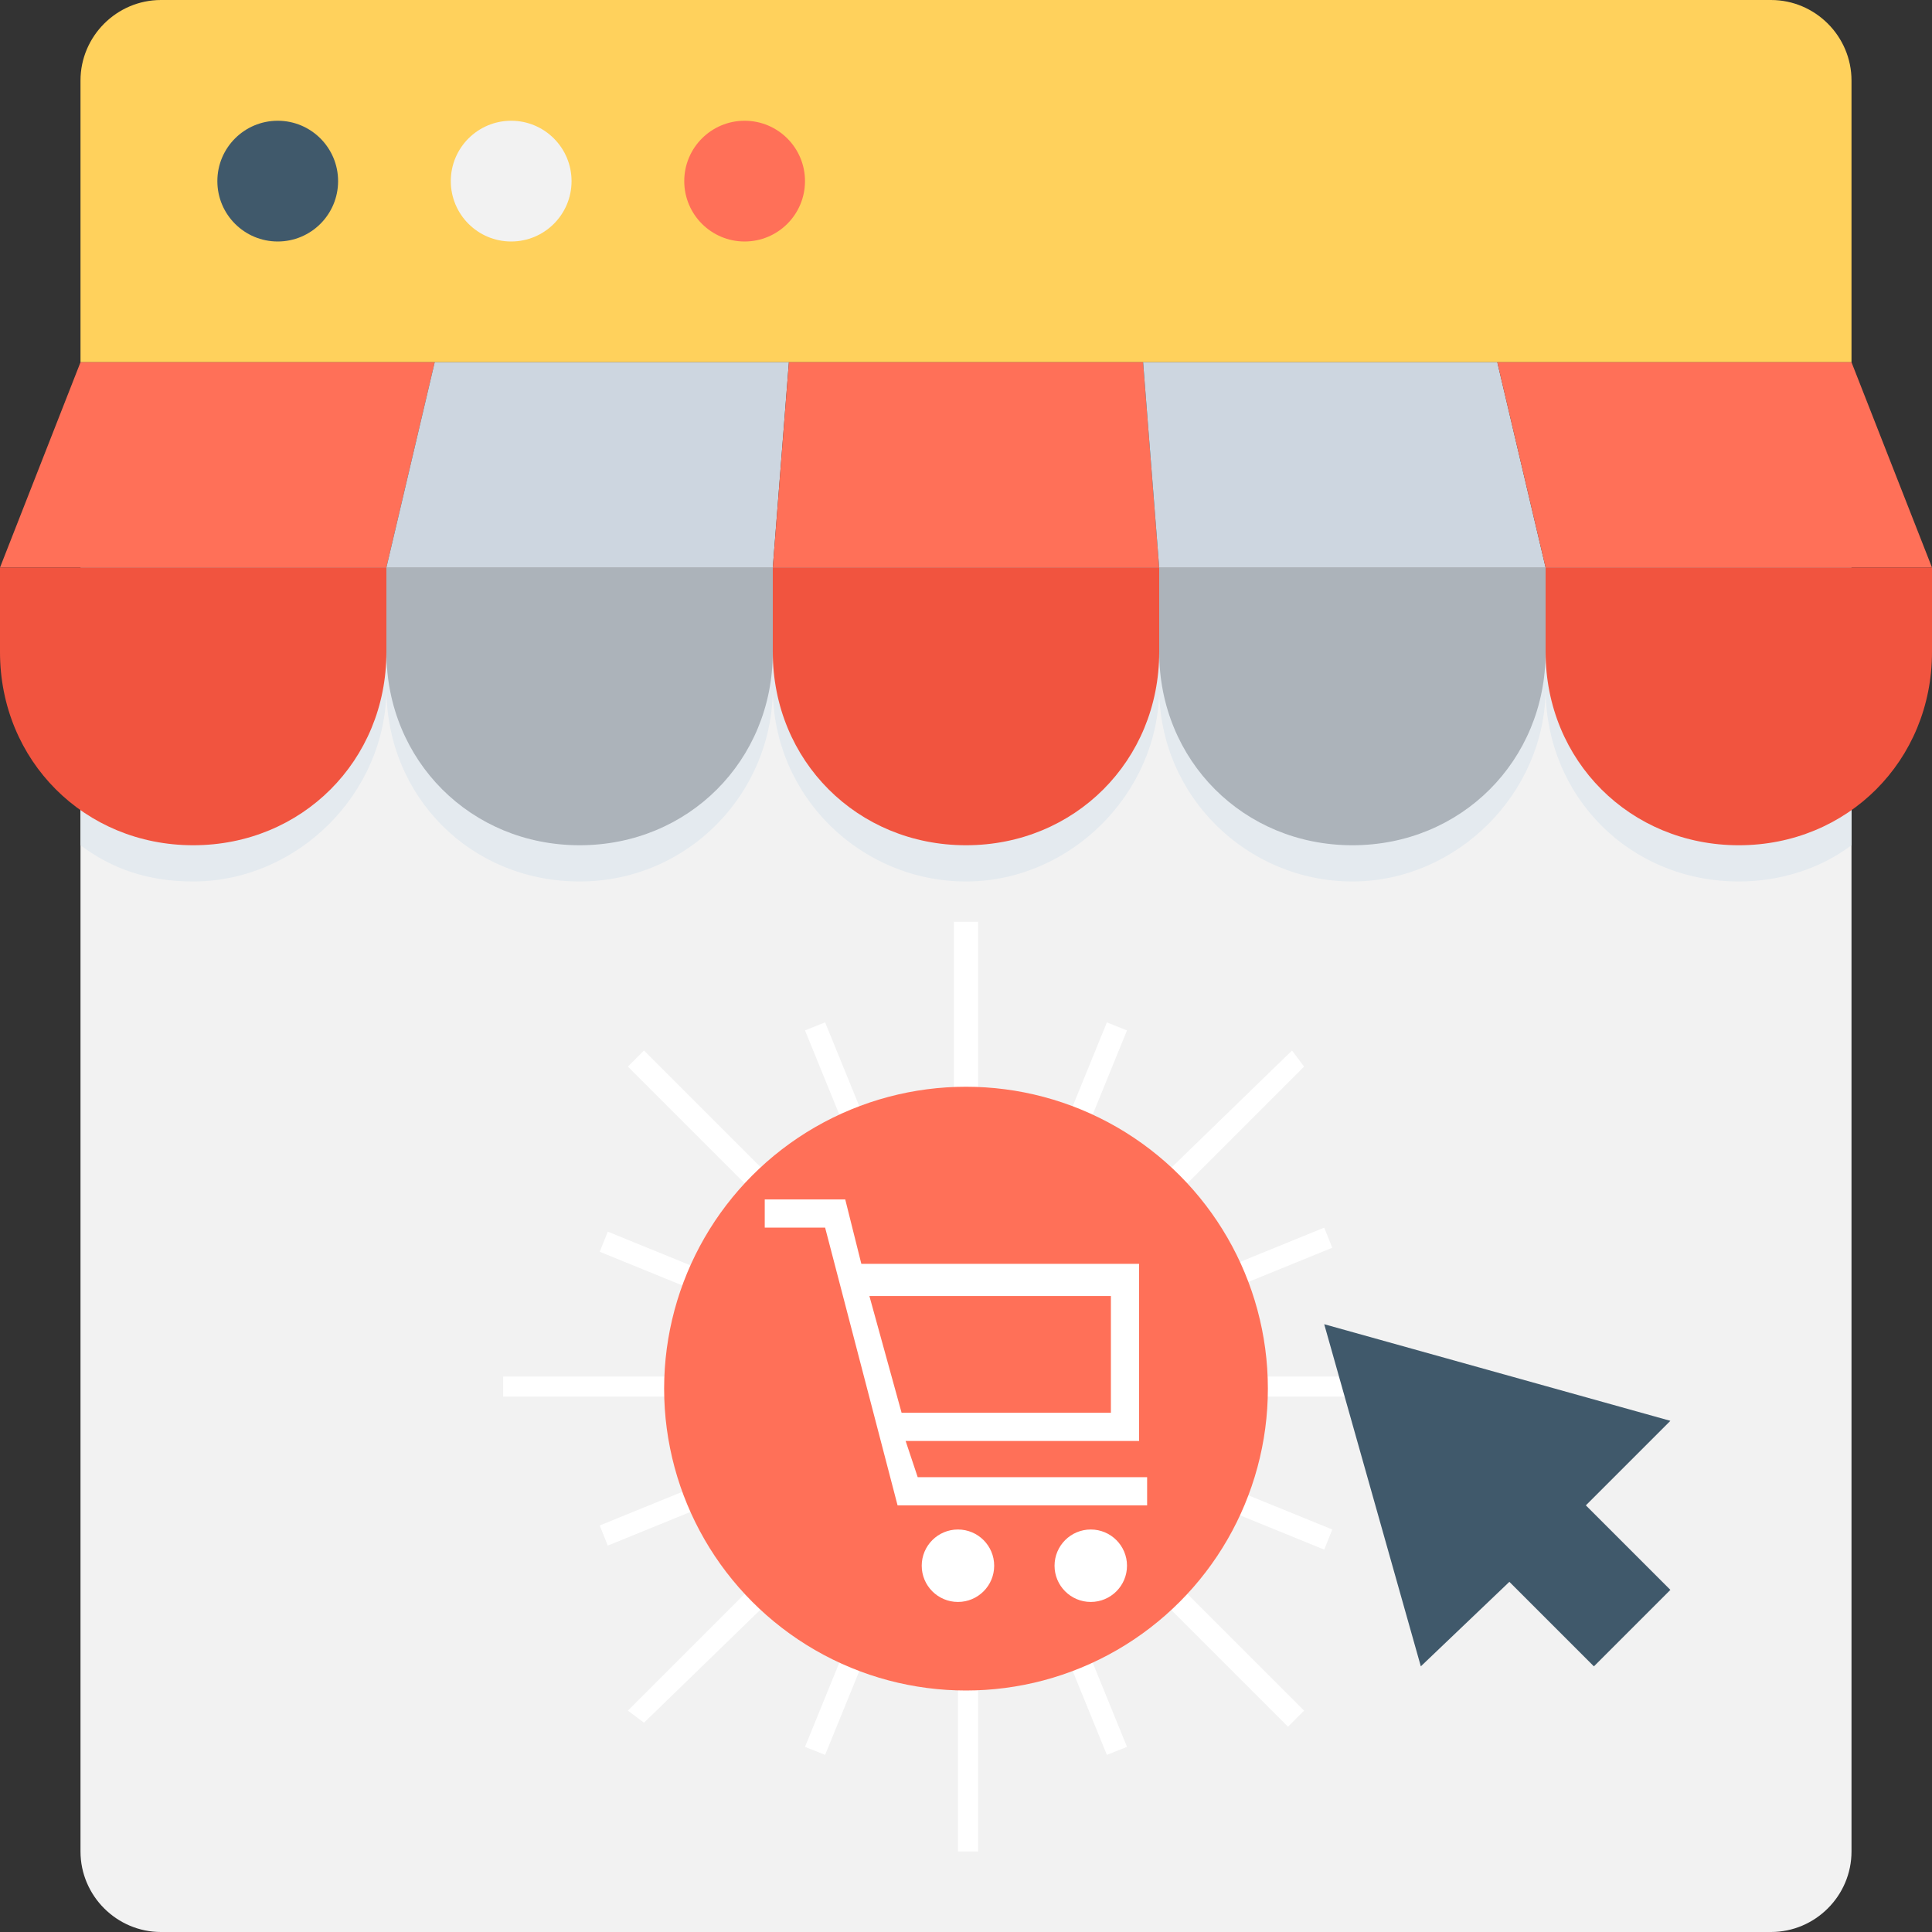 <?xml version="1.0" encoding="UTF-8"?> <svg xmlns="http://www.w3.org/2000/svg" xmlns:xlink="http://www.w3.org/1999/xlink" version="1.1" id="Layer_1" x="0px" y="0px" viewBox="0 0 501.551 501.551" style="enable-background:new 0 0 501.551 501.551;" xml:space="preserve"><rect x="0" y="0" width="501.551" height="501.551" fill="#333333" stroke="none"/> <path style="fill:#F2F2F2;" d="M20.898,147.331v333.322c0,11.494,9.404,20.898,20.898,20.898h417.959 c11.494,0,20.898-9.404,20.898-20.898V147.331H20.898z"></path> <g> <path style="fill:#FFFFFF;" d="M253.91,239.282v49.11c-1.045,0-2.09,0-3.135,0c-1.045,0-2.09,0-3.135,0v-49.11L253.91,239.282 L253.91,239.282z"></path> <path style="fill:#FFFFFF;" d="M253.91,431.543v49.11h-5.224v-49.11c1.045,0,2.09,0,3.135,0S252.865,431.543,253.91,431.543z"></path> <path style="fill:#FFFFFF;" d="M338.547,276.898l-34.482,34.482c-1.045-1.045-2.09-3.135-4.18-4.18l35.527-34.482L338.547,276.898z "></path> <path style="fill:#FFFFFF;" d="M202.71,412.735l-35.527,34.482l-4.18-3.135l34.482-34.482 C199.576,410.645,200.62,411.69,202.71,412.735z"></path> <path style="fill:#FFFFFF;" d="M371.984,357.355v5.224h-49.11c0-1.045,0-2.09,0-2.09c0-1.045,0-2.09,0-3.135H371.984z"></path> <path style="fill:#FFFFFF;" d="M179.722,360.49c0,1.045,0,2.09,0,2.09h-49.11v-5.224h49.11 C179.722,358.4,179.722,359.445,179.722,360.49z"></path> <path style="fill:#FFFFFF;" d="M338.547,444.082l-4.18,4.18l-35.527-35.527c1.045-1.045,3.135-2.09,4.18-4.18L338.547,444.082z"></path> <path style="fill:#FFFFFF;" d="M202.71,308.245c-1.045,1.045-3.135,2.09-4.18,4.18l-35.527-35.527l4.18-4.18L202.71,308.245z"></path> <path style="fill:#FFFFFF;" d="M225.698,293.616c-2.09,0-3.135,1.045-5.224,2.09l-11.494-28.212l5.224-2.09L225.698,293.616z"></path> <path style="fill:#FFFFFF;" d="M292.571,453.486l-5.224,2.09l-11.494-28.212c2.09-1.045,3.135-1.045,5.224-2.09L292.571,453.486z"></path> <path style="fill:#FFFFFF;" d="M185.992,331.233c-1.045,1.045-1.045,3.135-2.09,5.224l-28.212-11.494l2.09-5.224L185.992,331.233z"></path> <path style="fill:#FFFFFF;" d="M345.861,397.061l-2.09,5.224l-28.212-11.494c1.045-1.045,1.045-3.135,2.09-5.224L345.861,397.061z"></path> <path style="fill:#FFFFFF;" d="M185.992,389.747l-28.212,11.494l-2.09-5.224l28.212-11.494 C183.902,386.612,184.947,388.702,185.992,389.747z"></path> <path style="fill:#FFFFFF;" d="M345.861,323.918l-28.212,11.494c0-2.09-1.045-3.135-2.09-5.224l28.212-11.494L345.861,323.918z"></path> <path style="fill:#FFFFFF;" d="M225.698,427.363l-11.494,28.212l-5.224-2.09l11.494-28.212 C222.563,426.318,224.653,426.318,225.698,427.363z"></path> <path style="fill:#FFFFFF;" d="M292.571,267.494l-11.494,28.212c-1.045-1.045-3.135-1.045-5.224-2.09l11.494-28.212 L292.571,267.494z"></path> </g> <path style="fill:#FFD15C;" d="M459.755,0H41.796C30.302,0,20.898,9.404,20.898,20.898v73.143h459.755V20.898 C480.653,9.404,471.249,0,459.755,0z"></path> <polygon style="fill:#40596B;" points="343.771,343.771 368.849,432.588 391.837,410.645 413.78,432.588 433.633,412.735 411.69,390.792 433.633,368.849 "></polygon> <circle style="fill:#FF7058;" cx="193.306" cy="47.02" r="15.673"></circle> <circle style="fill:#F2F2F2;" cx="132.702" cy="47.02" r="15.673"></circle> <circle style="fill:#40596B;" cx="72.098" cy="47.02" r="15.673"></circle> <path style="fill:#E4EAEF;" d="M480.653,157.78v61.649c-8.359,6.269-18.808,9.404-29.257,9.404 c-28.212,0-50.155-21.943-50.155-50.155c0,27.167-22.988,50.155-50.155,50.155c-27.167,0-50.155-21.943-50.155-50.155 c0,27.167-22.988,50.155-50.155,50.155s-50.155-21.943-50.155-50.155c0,27.167-21.943,50.155-50.155,50.155 s-50.155-21.943-50.155-50.155c0,27.167-22.988,50.155-50.155,50.155c-11.494,0-20.898-3.135-29.257-9.404V157.78L480.653,157.78 L480.653,157.78z"></path> <polygon style="fill:#FF7058;" points="100.31,147.331 0,147.331 20.898,94.041 112.849,94.041 "></polygon> <polygon style="fill:#CDD6E0;" points="200.62,147.331 100.31,147.331 112.849,94.041 204.8,94.041 "></polygon> <polygon style="fill:#FF7058;" points="300.931,147.331 200.62,147.331 204.8,94.041 296.751,94.041 "></polygon> <polygon style="fill:#CDD6E0;" points="401.241,147.331 300.931,147.331 296.751,94.041 388.702,94.041 "></polygon> <polygon style="fill:#FF7058;" points="501.551,147.331 401.241,147.331 388.702,94.041 480.653,94.041 "></polygon> <g> <path style="fill:#ACB3BA;" d="M100.31,169.273c0,28.212,21.943,50.155,50.155,50.155s50.155-21.943,50.155-50.155v-21.943H100.31 V169.273z"></path> <path style="fill:#ACB3BA;" d="M300.931,147.331v21.943c0,28.212,21.943,50.155,50.155,50.155s50.155-21.943,50.155-50.155v-21.943 H300.931z"></path> </g> <g> <path style="fill:#F1543F;" d="M0,169.273c0,28.212,21.943,50.155,50.155,50.155l0,0c28.212,0,50.155-21.943,50.155-50.155v-21.943 H0V169.273z"></path> <path style="fill:#F1543F;" d="M200.62,169.273c0,28.212,21.943,50.155,50.155,50.155s50.155-21.943,50.155-50.155v-21.943H200.62 L200.62,169.273L200.62,169.273z"></path> <path style="fill:#F1543F;" d="M401.241,147.331v21.943c0,28.212,21.943,50.155,50.155,50.155s50.155-21.943,50.155-50.155v-21.943 H401.241z"></path> </g> <circle style="fill:#FF7058;" cx="250.776" cy="360.49" r="78.367"></circle> <g> <path style="fill:#FFFFFF;" d="M238.237,383.478l-3.135-9.404h60.604v-45.975h-72.098l-4.18-16.718h-20.898v7.314h15.673 l18.808,72.098h64.784v-7.314H238.237z M288.392,336.457v30.302h-54.335l-8.359-30.302H288.392z"></path> <circle style="fill:#FFFFFF;" cx="248.686" cy="406.465" r="9.404"></circle> <circle style="fill:#FFFFFF;" cx="283.167" cy="406.465" r="9.404"></circle> </g> <g> </g> <g> </g> <g> </g> <g> </g> <g> </g> <g> </g> <g> </g> <g> </g> <g> </g> <g> </g> <g> </g> <g> </g> <g> </g> <g> </g> <g> </g> </svg> 
